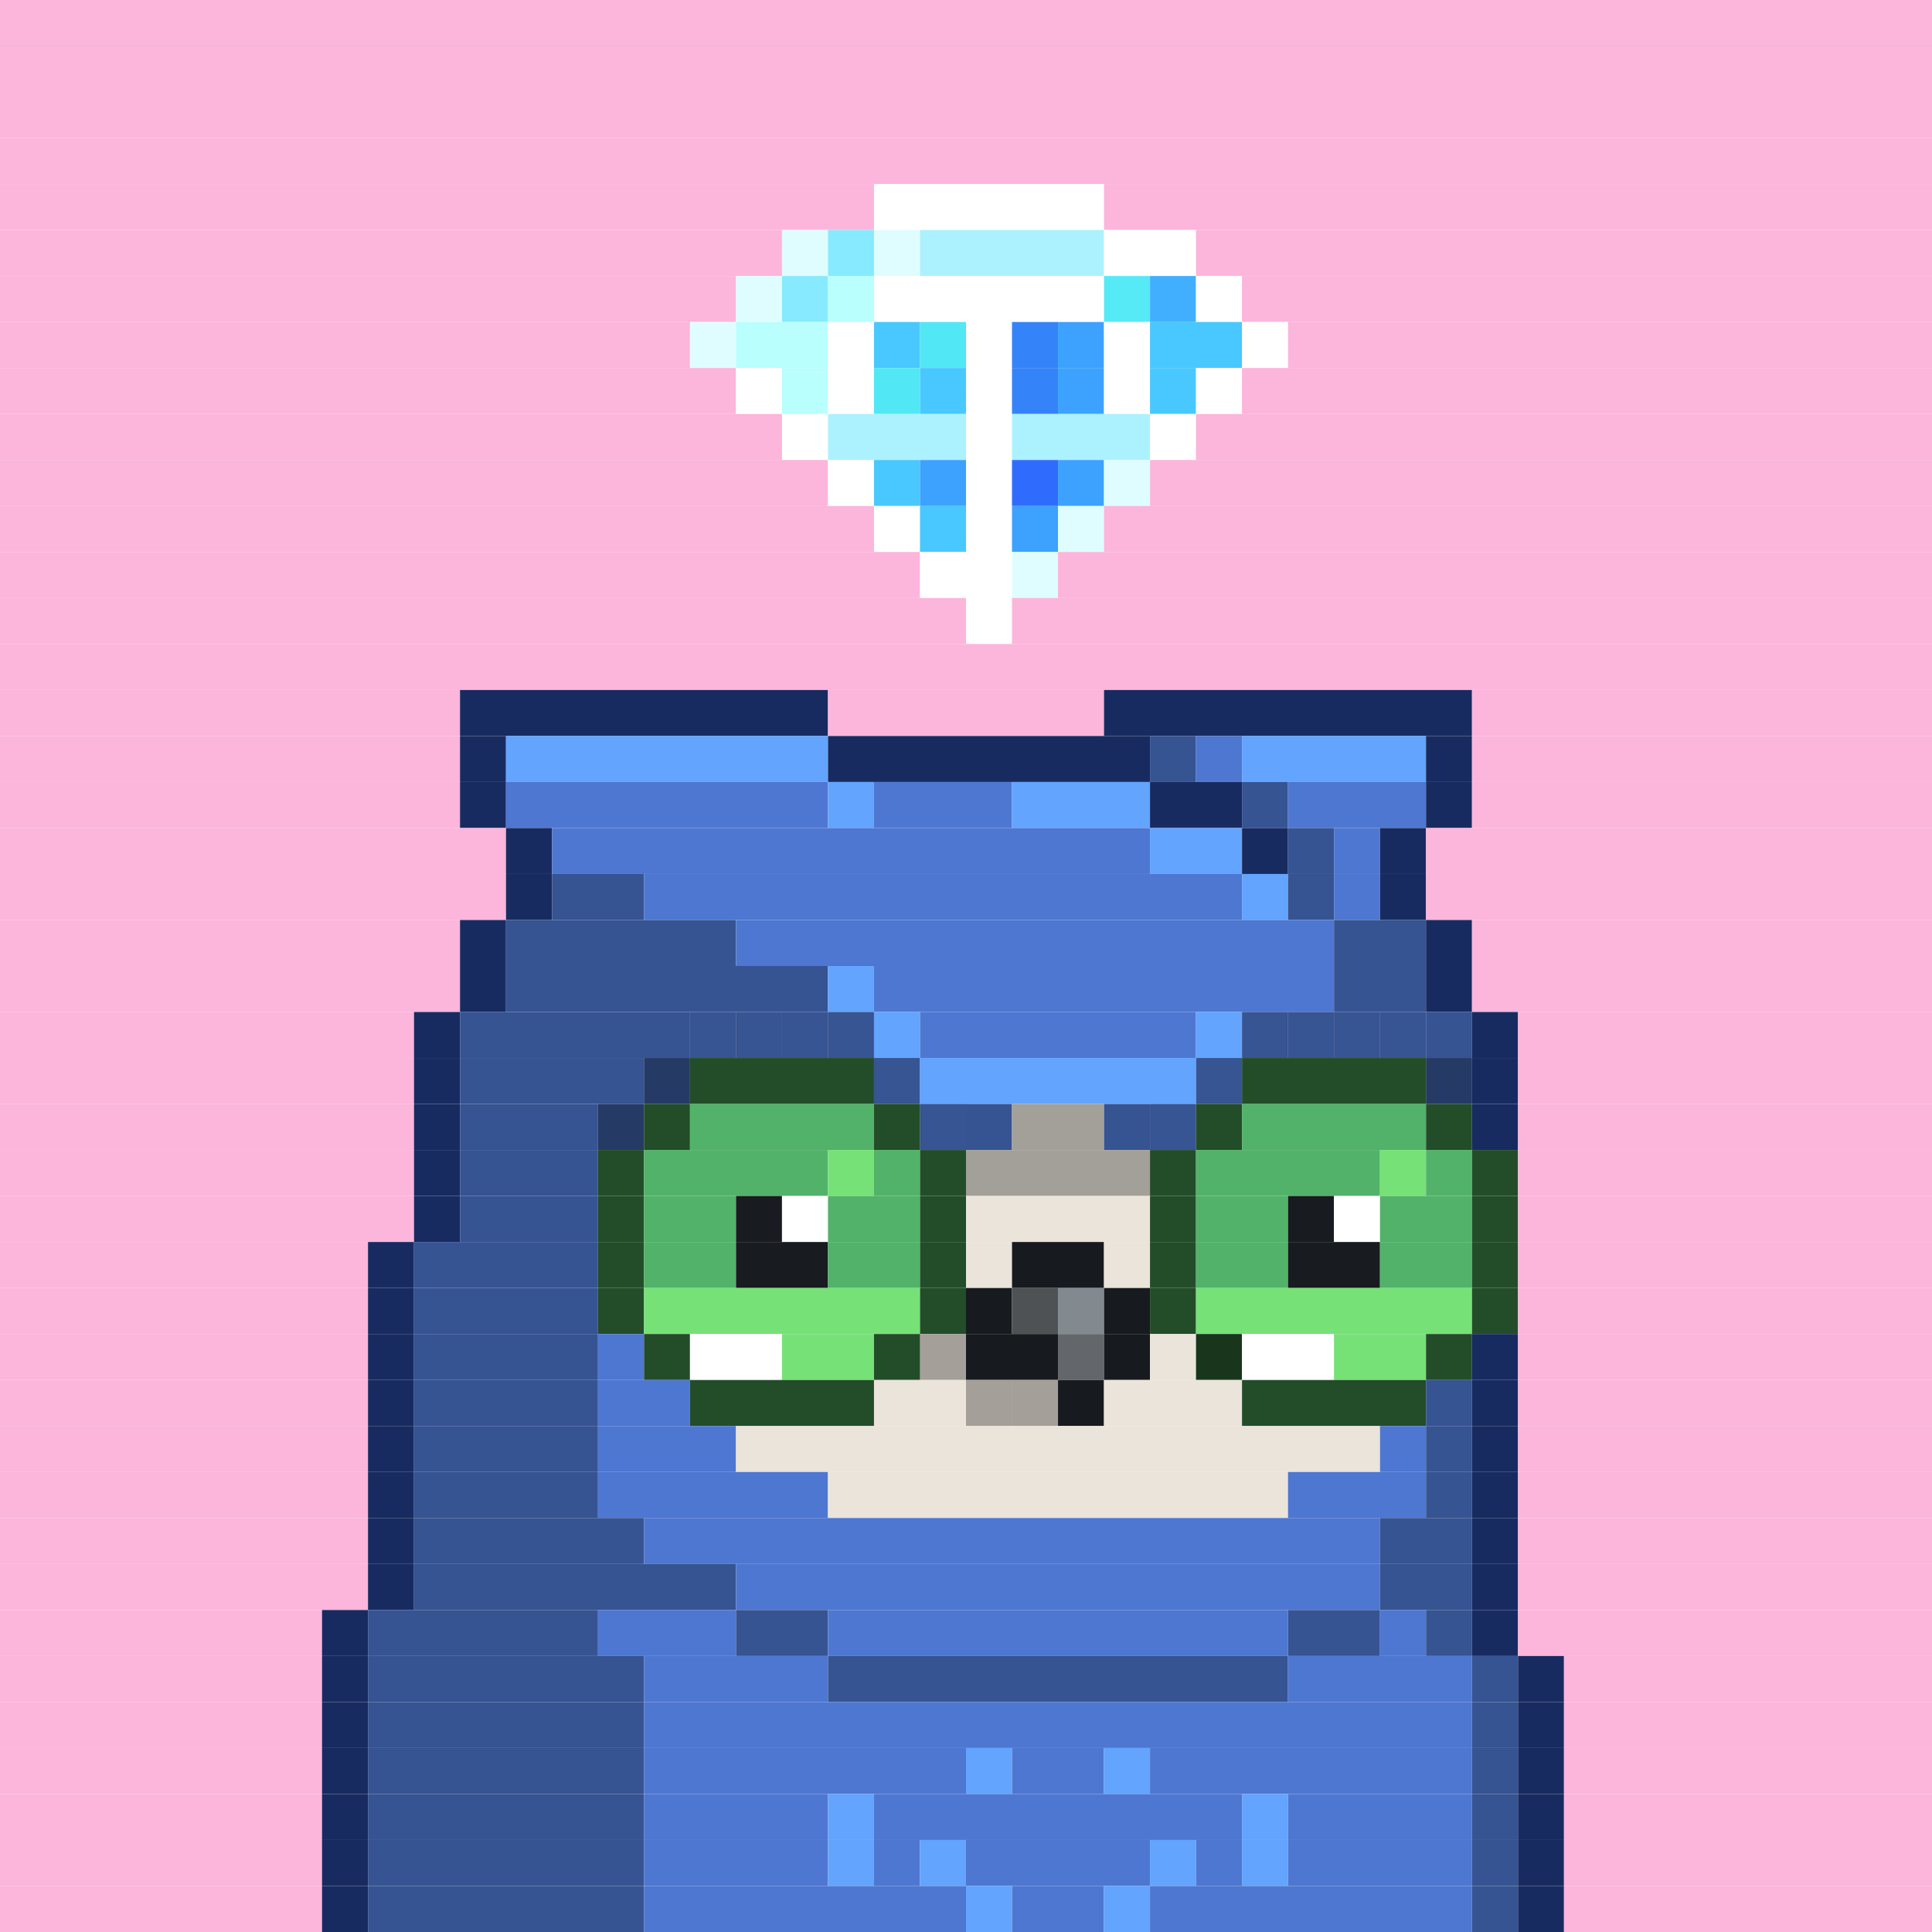 <svg xmlns="http://www.w3.org/2000/svg" id="bird-svg" preserveAspectRatio="xMinYMin meet" viewBox="0 0 42 42"><rect x="0" y="0" width="42" height="42" fill="#808080" stroke="none"/><rect width="42" x="0" y="0" class="c129"/><rect width="42" x="0" y="1" class="c129"/><rect width="42" x="0" y="2" class="c129"/><rect width="42" x="0" y="3" class="c129"/><rect width="19" x="0" y="4" class="c129"/><rect width="5" x="19" y="4" class="c138"/><rect width="18" x="24" y="4" class="c129"/><rect width="17" x="0" y="5" class="c129"/><rect width="1" x="17" y="5" class="c446"/><rect width="1" x="18" y="5" class="c447"/><rect width="1" x="19" y="5" class="c446"/><rect width="4" x="20" y="5" class="c448"/><rect width="2" x="24" y="5" class="c138"/><rect width="16" x="26" y="5" class="c129"/><rect width="16" x="0" y="6" class="c129"/><rect width="1" x="16" y="6" class="c446"/><rect width="1" x="17" y="6" class="c447"/><rect width="1" x="18" y="6" class="c449"/><rect width="5" x="19" y="6" class="c138"/><rect width="1" x="24" y="6" class="c450"/><rect width="1" x="25" y="6" class="c451"/><rect width="1" x="26" y="6" class="c138"/><rect width="15" x="27" y="6" class="c129"/><rect width="15" x="0" y="7" class="c129"/><rect width="1" x="15" y="7" class="c446"/><rect width="2" x="16" y="7" class="c449"/><rect width="1" x="18" y="7" class="c138"/><rect width="1" x="19" y="7" class="c452"/><rect width="1" x="20" y="7" class="c453"/><rect width="1" x="21" y="7" class="c138"/><rect width="1" x="22" y="7" class="c454"/><rect width="1" x="23" y="7" class="c455"/><rect width="1" x="24" y="7" class="c138"/><rect width="2" x="25" y="7" class="c452"/><rect width="1" x="27" y="7" class="c138"/><rect width="14" x="28" y="7" class="c129"/><rect width="16" x="0" y="8" class="c129"/><rect width="1" x="16" y="8" class="c138"/><rect width="1" x="17" y="8" class="c449"/><rect width="1" x="18" y="8" class="c138"/><rect width="1" x="19" y="8" class="c453"/><rect width="1" x="20" y="8" class="c452"/><rect width="1" x="21" y="8" class="c138"/><rect width="1" x="22" y="8" class="c454"/><rect width="1" x="23" y="8" class="c455"/><rect width="1" x="24" y="8" class="c138"/><rect width="1" x="25" y="8" class="c452"/><rect width="1" x="26" y="8" class="c138"/><rect width="15" x="27" y="8" class="c129"/><rect width="17" x="0" y="9" class="c129"/><rect width="1" x="17" y="9" class="c138"/><rect width="3" x="18" y="9" class="c448"/><rect width="1" x="21" y="9" class="c138"/><rect width="3" x="22" y="9" class="c448"/><rect width="1" x="25" y="9" class="c138"/><rect width="16" x="26" y="9" class="c129"/><rect width="18" x="0" y="10" class="c129"/><rect width="1" x="18" y="10" class="c138"/><rect width="1" x="19" y="10" class="c452"/><rect width="1" x="20" y="10" class="c455"/><rect width="1" x="21" y="10" class="c138"/><rect width="1" x="22" y="10" class="c456"/><rect width="1" x="23" y="10" class="c455"/><rect width="1" x="24" y="10" class="c446"/><rect width="17" x="25" y="10" class="c129"/><rect width="19" x="0" y="11" class="c129"/><rect width="1" x="19" y="11" class="c138"/><rect width="1" x="20" y="11" class="c452"/><rect width="1" x="21" y="11" class="c138"/><rect width="1" x="22" y="11" class="c455"/><rect width="1" x="23" y="11" class="c446"/><rect width="18" x="24" y="11" class="c129"/><rect width="20" x="0" y="12" class="c129"/><rect width="2" x="20" y="12" class="c138"/><rect width="1" x="22" y="12" class="c446"/><rect width="19" x="23" y="12" class="c129"/><rect width="21" x="0" y="13" class="c129"/><rect width="1" x="21" y="13" class="c138"/><rect width="20" x="22" y="13" class="c129"/><rect width="42" x="0" y="14" class="c129"/><rect width="10" x="0" y="15" class="c129"/><rect width="8" x="10" y="15" class="c171"/><rect width="6" x="18" y="15" class="c129"/><rect width="8" x="24" y="15" class="c171"/><rect width="10" x="32" y="15" class="c129"/><rect width="10" x="0" y="16" class="c129"/><rect width="1" x="10" y="16" class="c171"/><rect width="7" x="11" y="16" class="c175"/><rect width="7" x="18" y="16" class="c171"/><rect width="1" x="25" y="16" class="c174"/><rect width="1" x="26" y="16" class="c173"/><rect width="4" x="27" y="16" class="c175"/><rect width="1" x="31" y="16" class="c171"/><rect width="10" x="32" y="16" class="c129"/><rect width="10" x="0" y="17" class="c129"/><rect width="1" x="10" y="17" class="c171"/><rect width="7" x="11" y="17" class="c173"/><rect width="1" x="18" y="17" class="c175"/><rect width="3" x="19" y="17" class="c173"/><rect width="3" x="22" y="17" class="c175"/><rect width="2" x="25" y="17" class="c171"/><rect width="1" x="27" y="17" class="c174"/><rect width="3" x="28" y="17" class="c173"/><rect width="1" x="31" y="17" class="c171"/><rect width="10" x="32" y="17" class="c129"/><rect width="11" x="0" y="18" class="c129"/><rect width="1" x="11" y="18" class="c171"/><rect width="13" x="12" y="18" class="c173"/><rect width="2" x="25" y="18" class="c175"/><rect width="1" x="27" y="18" class="c171"/><rect width="1" x="28" y="18" class="c174"/><rect width="1" x="29" y="18" class="c173"/><rect width="1" x="30" y="18" class="c171"/><rect width="11" x="31" y="18" class="c129"/><rect width="11" x="0" y="19" class="c129"/><rect width="1" x="11" y="19" class="c171"/><rect width="2" x="12" y="19" class="c174"/><rect width="13" x="14" y="19" class="c173"/><rect width="1" x="27" y="19" class="c175"/><rect width="1" x="28" y="19" class="c174"/><rect width="1" x="29" y="19" class="c173"/><rect width="1" x="30" y="19" class="c171"/><rect width="11" x="31" y="19" class="c129"/><rect width="10" x="0" y="20" class="c129"/><rect width="1" x="10" y="20" class="c171"/><rect width="5" x="11" y="20" class="c174"/><rect width="13" x="16" y="20" class="c173"/><rect width="2" x="29" y="20" class="c174"/><rect width="1" x="31" y="20" class="c171"/><rect width="10" x="32" y="20" class="c129"/><rect width="10" x="0" y="21" class="c129"/><rect width="1" x="10" y="21" class="c171"/><rect width="7" x="11" y="21" class="c174"/><rect width="1" x="18" y="21" class="c175"/><rect width="10" x="19" y="21" class="c173"/><rect width="2" x="29" y="21" class="c174"/><rect width="1" x="31" y="21" class="c171"/><rect width="10" x="32" y="21" class="c129"/><rect width="9" x="0" y="22" class="c129"/><rect width="1" x="9" y="22" class="c171"/><rect width="1" x="15" y="22" class="c173"/><rect width="5" x="10" y="22" class="c174"/><rect width="1" x="18" y="22" class="c173"/><rect width="1" x="17" y="22" class="c173"/><rect width="1" x="16" y="22" class="c173"/><rect width="4" x="15" y="22" class="c865"/><rect width="1" x="19" y="22" class="c175"/><rect width="6" x="20" y="22" class="c173"/><rect width="1" x="27" y="22" class="c173"/><rect width="1" x="26" y="22" class="c175"/><rect width="1" x="30" y="22" class="c173"/><rect width="1" x="29" y="22" class="c173"/><rect width="1" x="28" y="22" class="c173"/><rect width="4" x="27" y="22" class="c865"/><rect width="1" x="31" y="22" class="c174"/><rect width="1" x="32" y="22" class="c171"/><rect width="9" x="33" y="22" class="c129"/><rect width="9" x="0" y="23" class="c129"/><rect width="1" x="9" y="23" class="c171"/><rect width="1" x="14" y="23" class="c174"/><rect width="4" x="10" y="23" class="c174"/><rect width="1" x="14" y="23" class="c865"/><rect width="1" x="19" y="23" class="c173"/><rect width="4" x="15" y="23" class="c185"/><rect width="1" x="19" y="23" class="c865"/><rect width="1" x="26" y="23" class="c173"/><rect width="6" x="20" y="23" class="c175"/><rect width="1" x="26" y="23" class="c865"/><rect width="1" x="31" y="23" class="c174"/><rect width="4" x="27" y="23" class="c185"/><rect width="1" x="31" y="23" class="c865"/><rect width="1" x="32" y="23" class="c171"/><rect width="9" x="33" y="23" class="c129"/><rect width="9" x="0" y="24" class="c129"/><rect width="1" x="9" y="24" class="c171"/><rect width="1" x="13" y="24" class="c174"/><rect width="3" x="10" y="24" class="c174"/><rect width="1" x="13" y="24" class="c865"/><rect width="1" x="14" y="24" class="c185"/><rect width="4" x="15" y="24" class="c187"/><rect width="1" x="20" y="24" class="c173"/><rect width="1" x="19" y="24" class="c185"/><rect width="1" x="20" y="24" class="c865"/><rect width="1" x="21" y="24" class="c174"/><rect width="2" x="22" y="24" class="c170"/><rect width="1" x="25" y="24" class="c173"/><rect width="1" x="24" y="24" class="c174"/><rect width="1" x="25" y="24" class="c865"/><rect width="1" x="26" y="24" class="c185"/><rect width="4" x="27" y="24" class="c187"/><rect width="1" x="31" y="24" class="c185"/><rect width="1" x="32" y="24" class="c171"/><rect width="9" x="33" y="24" class="c129"/><rect width="9" x="0" y="25" class="c129"/><rect width="1" x="9" y="25" class="c171"/><rect width="3" x="10" y="25" class="c174"/><rect width="1" x="13" y="25" class="c185"/><rect width="4" x="14" y="25" class="c187"/><rect width="1" x="18" y="25" class="c186"/><rect width="1" x="19" y="25" class="c187"/><rect width="1" x="20" y="25" class="c185"/><rect width="4" x="21" y="25" class="c170"/><rect width="1" x="25" y="25" class="c185"/><rect width="4" x="26" y="25" class="c187"/><rect width="1" x="30" y="25" class="c186"/><rect width="1" x="31" y="25" class="c187"/><rect width="1" x="32" y="25" class="c185"/><rect width="9" x="33" y="25" class="c129"/><rect width="9" x="0" y="26" class="c129"/><rect width="1" x="9" y="26" class="c171"/><rect width="3" x="10" y="26" class="c174"/><rect width="1" x="13" y="26" class="c185"/><rect width="2" x="14" y="26" class="c187"/><rect width="1" x="16" y="26" class="c181"/><rect width="1" x="17" y="26" class="c138"/><rect width="2" x="18" y="26" class="c187"/><rect width="1" x="20" y="26" class="c185"/><rect width="4" x="21" y="26" class="c169"/><rect width="1" x="25" y="26" class="c185"/><rect width="2" x="26" y="26" class="c187"/><rect width="1" x="28" y="26" class="c181"/><rect width="1" x="29" y="26" class="c138"/><rect width="2" x="30" y="26" class="c187"/><rect width="1" x="32" y="26" class="c185"/><rect width="9" x="33" y="26" class="c129"/><rect width="8" x="0" y="27" class="c129"/><rect width="1" x="8" y="27" class="c171"/><rect width="4" x="9" y="27" class="c174"/><rect width="1" x="13" y="27" class="c185"/><rect width="2" x="14" y="27" class="c187"/><rect width="2" x="16" y="27" class="c181"/><rect width="2" x="18" y="27" class="c187"/><rect width="1" x="20" y="27" class="c185"/><rect width="1" x="21" y="27" class="c169"/><rect width="2" x="22" y="27" class="c140"/><rect width="1" x="24" y="27" class="c169"/><rect width="1" x="25" y="27" class="c185"/><rect width="2" x="26" y="27" class="c187"/><rect width="2" x="28" y="27" class="c181"/><rect width="2" x="30" y="27" class="c187"/><rect width="1" x="32" y="27" class="c185"/><rect width="9" x="33" y="27" class="c129"/><rect width="8" x="0" y="28" class="c129"/><rect width="1" x="8" y="28" class="c171"/><rect width="4" x="9" y="28" class="c174"/><rect width="1" x="13" y="28" class="c185"/><rect width="6" x="14" y="28" class="c186"/><rect width="1" x="20" y="28" class="c185"/><rect width="1" x="21" y="28" class="c140"/><rect width="1" x="22" y="28" class="c158"/><rect width="1" x="23" y="28" class="c143"/><rect width="1" x="24" y="28" class="c140"/><rect width="1" x="25" y="28" class="c185"/><rect width="6" x="26" y="28" class="c186"/><rect width="1" x="32" y="28" class="c185"/><rect width="9" x="33" y="28" class="c129"/><rect width="8" x="0" y="29" class="c129"/><rect width="1" x="8" y="29" class="c171"/><rect width="4" x="9" y="29" class="c174"/><rect width="1" x="13" y="29" class="c173"/><rect width="1" x="14" y="29" class="c185"/><rect width="2" x="15" y="29" class="c138"/><rect width="2" x="17" y="29" class="c186"/><rect width="1" x="20" y="29" class="c169"/><rect width="1" x="19" y="29" class="c185"/><rect width="1" x="20" y="29" class="c865"/><rect width="2" x="21" y="29" class="c140"/><rect width="1" x="23" y="29" class="c142"/><rect width="1" x="24" y="29" class="c140"/><rect width="1" x="25" y="29" class="c169"/><rect width="1" x="26" y="29" class="c372"/><rect width="2" x="27" y="29" class="c138"/><rect width="2" x="29" y="29" class="c186"/><rect width="1" x="31" y="29" class="c185"/><rect width="1" x="32" y="29" class="c171"/><rect width="9" x="33" y="29" class="c129"/><rect width="8" x="0" y="30" class="c129"/><rect width="1" x="8" y="30" class="c171"/><rect width="4" x="9" y="30" class="c174"/><rect width="2" x="13" y="30" class="c173"/><rect width="4" x="15" y="30" class="c185"/><rect width="1" x="21" y="30" class="c169"/><rect width="2" x="19" y="30" class="c169"/><rect width="1" x="22" y="30" class="c169"/><rect width="2" x="21" y="30" class="c865"/><rect width="1" x="23" y="30" class="c140"/><rect width="3" x="24" y="30" class="c169"/><rect width="4" x="27" y="30" class="c185"/><rect width="1" x="31" y="30" class="c174"/><rect width="1" x="32" y="30" class="c171"/><rect width="9" x="33" y="30" class="c129"/><rect width="8" x="0" y="31" class="c129"/><rect width="1" x="8" y="31" class="c171"/><rect width="4" x="9" y="31" class="c174"/><rect width="3" x="13" y="31" class="c173"/><rect width="14" x="16" y="31" class="c169"/><rect width="1" x="30" y="31" class="c173"/><rect width="1" x="31" y="31" class="c174"/><rect width="1" x="32" y="31" class="c171"/><rect width="9" x="33" y="31" class="c129"/><rect width="8" x="0" y="32" class="c129"/><rect width="1" x="8" y="32" class="c171"/><rect width="4" x="9" y="32" class="c174"/><rect width="5" x="13" y="32" class="c173"/><rect width="10" x="18" y="32" class="c169"/><rect width="3" x="28" y="32" class="c173"/><rect width="1" x="31" y="32" class="c174"/><rect width="1" x="32" y="32" class="c171"/><rect width="9" x="33" y="32" class="c129"/><rect width="8" x="0" y="33" class="c129"/><rect width="1" x="8" y="33" class="c171"/><rect width="5" x="9" y="33" class="c174"/><rect width="16" x="14" y="33" class="c173"/><rect width="2" x="30" y="33" class="c174"/><rect width="1" x="32" y="33" class="c171"/><rect width="9" x="33" y="33" class="c129"/><rect width="8" x="0" y="34" class="c129"/><rect width="1" x="8" y="34" class="c171"/><rect width="7" x="9" y="34" class="c174"/><rect width="14" x="16" y="34" class="c173"/><rect width="2" x="30" y="34" class="c174"/><rect width="1" x="32" y="34" class="c171"/><rect width="9" x="33" y="34" class="c129"/><rect width="7" x="0" y="35" class="c129"/><rect width="1" x="7" y="35" class="c171"/><rect width="5" x="8" y="35" class="c174"/><rect width="3" x="13" y="35" class="c173"/><rect width="2" x="16" y="35" class="c174"/><rect width="10" x="18" y="35" class="c173"/><rect width="2" x="28" y="35" class="c174"/><rect width="1" x="30" y="35" class="c173"/><rect width="1" x="31" y="35" class="c174"/><rect width="1" x="32" y="35" class="c171"/><rect width="9" x="33" y="35" class="c129"/><rect width="7" x="0" y="36" class="c129"/><rect width="1" x="7" y="36" class="c171"/><rect width="6" x="8" y="36" class="c174"/><rect width="4" x="14" y="36" class="c173"/><rect width="10" x="18" y="36" class="c174"/><rect width="4" x="28" y="36" class="c173"/><rect width="1" x="32" y="36" class="c174"/><rect width="1" x="33" y="36" class="c171"/><rect width="8" x="34" y="36" class="c129"/><rect width="7" x="0" y="37" class="c129"/><rect width="1" x="7" y="37" class="c171"/><rect width="6" x="8" y="37" class="c174"/><rect width="18" x="14" y="37" class="c173"/><rect width="1" x="32" y="37" class="c174"/><rect width="1" x="33" y="37" class="c171"/><rect width="8" x="34" y="37" class="c129"/><rect width="7" x="0" y="38" class="c129"/><rect width="1" x="7" y="38" class="c171"/><rect width="6" x="8" y="38" class="c174"/><rect width="7" x="14" y="38" class="c173"/><rect width="1" x="21" y="38" class="c175"/><rect width="2" x="22" y="38" class="c173"/><rect width="1" x="24" y="38" class="c175"/><rect width="7" x="25" y="38" class="c173"/><rect width="1" x="32" y="38" class="c174"/><rect width="1" x="33" y="38" class="c171"/><rect width="8" x="34" y="38" class="c129"/><rect width="7" x="0" y="39" class="c129"/><rect width="1" x="7" y="39" class="c171"/><rect width="6" x="8" y="39" class="c174"/><rect width="4" x="14" y="39" class="c173"/><rect width="1" x="18" y="39" class="c175"/><rect width="8" x="19" y="39" class="c173"/><rect width="1" x="27" y="39" class="c175"/><rect width="4" x="28" y="39" class="c173"/><rect width="1" x="32" y="39" class="c174"/><rect width="1" x="33" y="39" class="c171"/><rect width="8" x="34" y="39" class="c129"/><rect width="7" x="0" y="40" class="c129"/><rect width="1" x="7" y="40" class="c171"/><rect width="6" x="8" y="40" class="c174"/><rect width="4" x="14" y="40" class="c173"/><rect width="1" x="18" y="40" class="c175"/><rect width="1" x="19" y="40" class="c173"/><rect width="1" x="20" y="40" class="c175"/><rect width="4" x="21" y="40" class="c173"/><rect width="1" x="25" y="40" class="c175"/><rect width="1" x="26" y="40" class="c173"/><rect width="1" x="27" y="40" class="c175"/><rect width="4" x="28" y="40" class="c173"/><rect width="1" x="32" y="40" class="c174"/><rect width="1" x="33" y="40" class="c171"/><rect width="8" x="34" y="40" class="c129"/><rect width="7" x="0" y="41" class="c129"/><rect width="1" x="7" y="41" class="c171"/><rect width="6" x="8" y="41" class="c174"/><rect width="7" x="14" y="41" class="c173"/><rect width="1" x="21" y="41" class="c175"/><rect width="2" x="22" y="41" class="c173"/><rect width="1" x="24" y="41" class="c175"/><rect width="7" x="25" y="41" class="c173"/><rect width="1" x="32" y="41" class="c174"/><rect width="1" x="33" y="41" class="c171"/><rect width="8" x="34" y="41" class="c129"/><style>rect{height:1px}#bird-svg{shape-rendering:crispedges}.c129{fill:#fcb5db}.c138{fill:#fff}.c140{fill:#171b1f}.c142{fill:#63676b}.c143{fill:#828a8f}.c158{fill:#4f5255}.c169{fill:#eae4da}.c170{fill:#a3a099}.c171{fill:#182b61}.c173{fill:#4e77d1}.c174{fill:#365392}.c175{fill:#62a4fe}.c181{fill:#181b1f}.c185{fill:#234d29}.c186{fill:#76e177}.c187{fill:#52b269}.c372{fill:#19361d}.c446{fill:#dffdff}.c447{fill:#87eafe}.c448{fill:#acf1fe}.c449{fill:#b8fffe}.c450{fill:#55eaf6}.c451{fill:#41affe}.c452{fill:#48c8fe}.c453{fill:#52e7f4}.c454{fill:#3483f9}.c455{fill:#3da1fe}.c456{fill:#2f6cfe}.c865{fill:rgba(0,0,0,.3)}</style></svg>